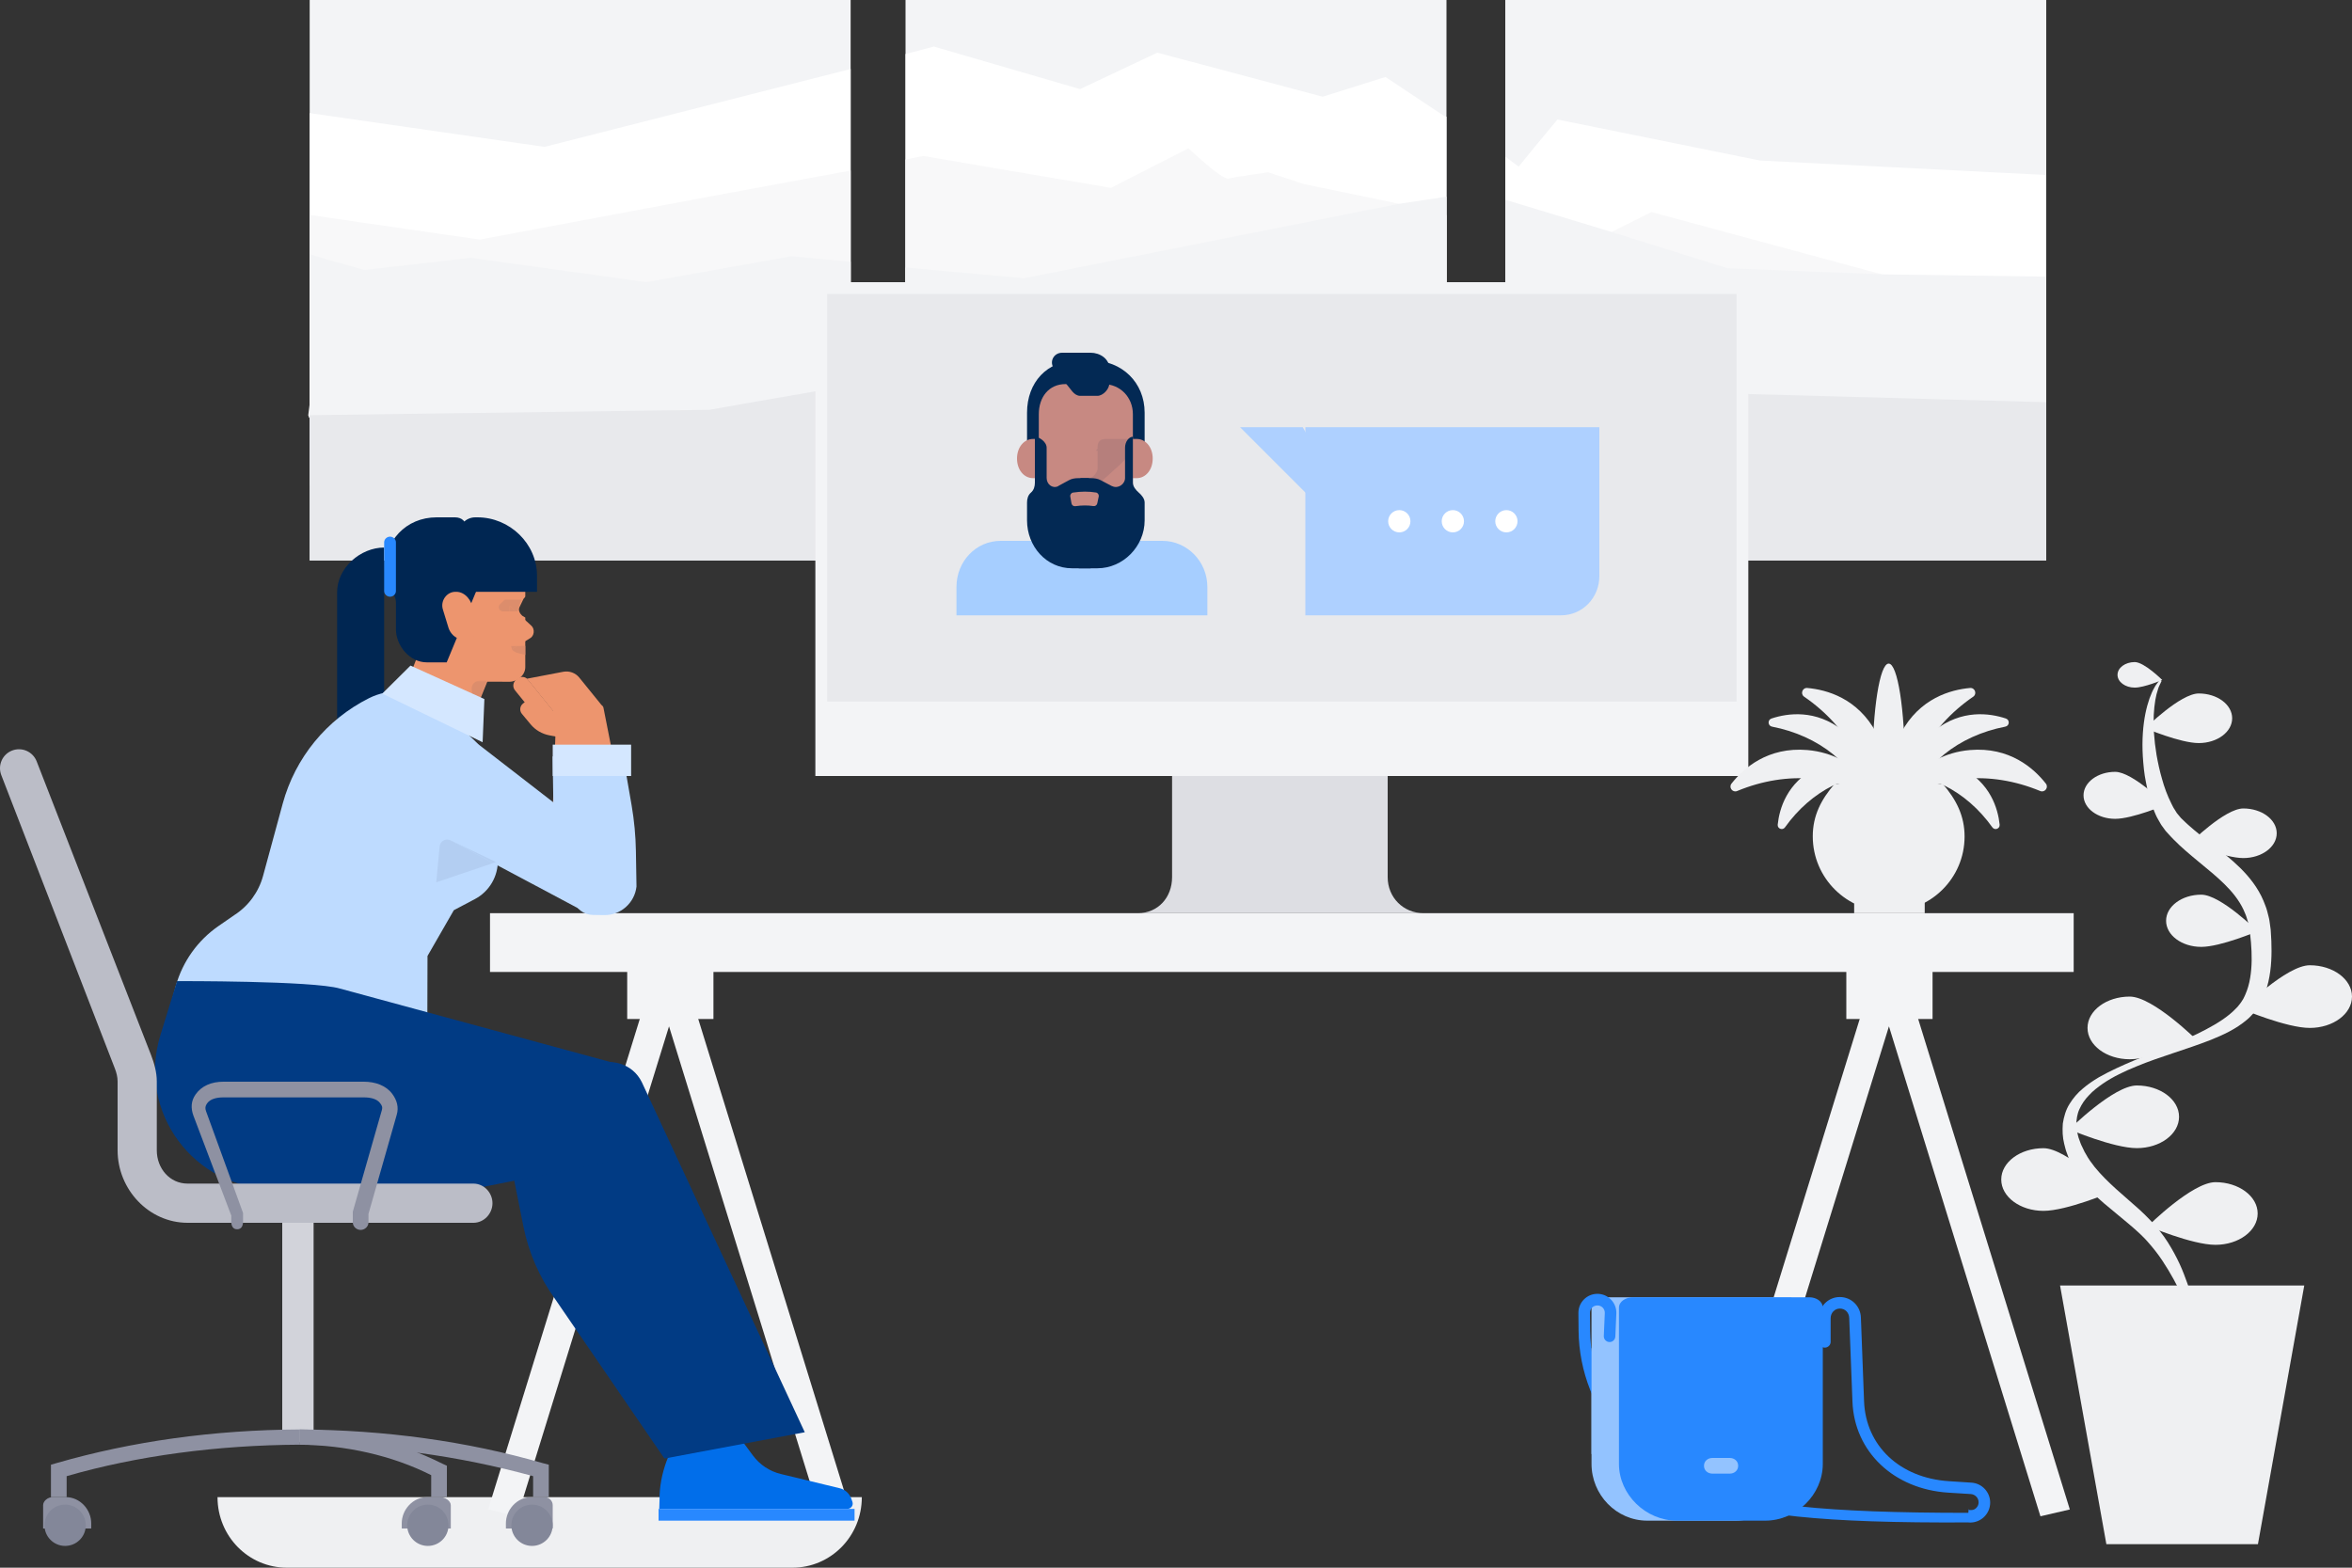 <?xml version="1.0" encoding="utf-8"?>
<!-- Generator: Adobe Illustrator 15.0.0, SVG Export Plug-In . SVG Version: 6.00 Build 0)  -->
<!DOCTYPE svg PUBLIC "-//W3C//DTD SVG 1.1//EN" "http://www.w3.org/Graphics/SVG/1.1/DTD/svg11.dtd">
<svg version="1.1" id="Layer_1" xmlns="http://www.w3.org/2000/svg" xmlns:xlink="http://www.w3.org/1999/xlink" x="0px" y="0px"
	 width="600px" height="400px" viewBox="0 42.17 600 400" enable-background="new 0 42.17 600 400" xml:space="preserve">
<rect x="0" y="42.17" width="600" height="400" fill="#333333" stroke="none"/>
<g>
	<rect x="79" y="42.17" fill="#F3F4F6" width="138" height="143"/>
	<polyline fill="#F3F4F6" points="231,42.17 369,42.17 369,185.17 231,185.17 231,42.17 	"/>
	<rect x="384" y="42.17" fill="#F3F4F6" width="138" height="143"/>
	<polygon fill="#FFFFFF" points="79,148.453 79,161.12 79.237,161.17 79.269,161.17 92.745,161.269 217,162.389 217,140.457 
		217,120.948 217,108.968 217,96.921 217,85.691 217,59.769 138.915,79.645 79,71.028 79,96.997 79,106.981 79,128.065 79,145.174 
		79,148.124 	"/>
	<polyline fill="#FFFFFF" points="369,71.97 369,163.796 231,162.526 231,55.954 238.239,54.051 275.527,64.905 295.232,55.603 
		337.413,66.847 353.432,61.809 368.272,71.68 369,71.97 	"/>
	<polygon fill="#FFFFFF" points="522,86.822 522,165.202 496.749,164.973 495.432,164.966 486.324,164.881 459.582,164.629 
		384,163.934 384,82.144 387.415,84.682 391.988,79.071 397.312,72.665 448.975,83.13 	"/>
	<path fill="#F8F8F9" d="M480.072,112.17h-0.011l-58.782-15.902l-10.492,5.265l-7.878,4.174L384,100.575v76.599l16.832-0.004h0.116
		l92.997-0.188l1.16-10.894l0.084-0.722l0.042-0.399l2.223-20.831l1.695-15.963l1.212-10.969L480.072,112.17 M356.936,94.17h-0.012
		l-24.345-5.046l-9.08-2.996c0,0-8.554,1.214-10.155,1.604c-1.601,0.39-10.156-7.725-10.156-7.725l-19.772,10.089l-29.749-5.031
		l-18.103-3.1L231,82.87v94.3h36.185h2.262h0.231l69.676-0.021l26.988-0.009l0.042,0.029H369V97.066L356.936,94.17 M183.71,91.822
		l-61.302,11.474l-30.069-4.334L79,96.997v48.177l-0.366,2.943l0.21,0.641l0.156,0.01v0.007l1,12.155v0.007l-0.354,0.199
		l0.264,4.595l0.707,8.148l1.051,3.869L217,177.495V85.691L183.71,91.822"/>
	<polygon fill="#F3F4F6" points="217,108.968 217,165.845 136.534,166.17 131.13,166.17 97.061,166.161 79.722,166.17 
		79.068,166.17 79,165.722 79,106.981 81.847,107.93 92.982,111.048 120.072,107.952 164.879,114.152 201.891,107.562 	"/>
	<polyline fill="#F3F4F6" points="369,92.356 369,165.975 231,165.859 231,110.422 261.216,113.164 356.924,94.17 356.936,94.17 
		369,92.356 	"/>
	<polygon fill="#F3F4F6" points="522,112.761 522,166.104 495.105,166.17 490.354,166.17 457.151,166.095 384,165.989 384,93.137 
		411.116,101.362 440.678,110.615 480.062,112.17 480.072,112.17 	"/>
	<path fill="#E8E9EC" d="M181.013,146.726L80.08,148.094l-1.267,0.023L79,148.124v37.046h138v-44.713
		C197,143.874,181.013,146.726,181.013,146.726 M497.856,144.134l-74.984-2.064L384,134.212v50.958h138v-40.379L497.856,144.134
		 M336.093,124.626l-33.286,10.075c0,0-20.675-6.2-22.276-5.811c-0.791,0.192-24.53,4.541-49.53,8.905v47.374h138v-53.979
		L336.093,124.626"/>
	<path fill="#EFF0F2" d="M219.854,424.17c0,10-7.924,18-17.697,18H73.185c-9.773,0-17.696-8-17.696-18H219.854z"/>
	<path fill="#DDDEE3" d="M354,265.99c0,5.148,3.975,9.18,9.156,9.18h0.372h-75.209h1.935c5.183,0,8.746-4.031,8.746-9.18v-88.82h55
		V265.99z"/>
	<polyline fill="#F3F4F6" points="208,114.17 446,114.17 446,240.17 208,240.17 208,114.17 	"/>
	<polyline fill="#E8E9EC" points="211,117.17 443,117.17 443,221.17 211,221.17 211,117.17 	"/>
	<rect x="125" y="275.17" fill="#F3F4F6" width="404" height="15"/>
	<rect x="471" y="286.17" fill="#F3F4F6" width="22" height="16"/>
	<polygon fill="#F3F4F6" points="520.521,429.057 481.875,304.046 443.229,429.057 435.733,427.312 481.875,278.048 
		528.017,427.312 	"/>
	<rect x="160" y="286.17" fill="#F3F4F6" width="22" height="16"/>
	<polygon fill="#F3F4F6" points="209.313,429.057 170.667,304.046 132.022,429.057 124.525,427.312 170.667,278.048 
		216.809,427.312 	"/>
	<path fill="#002652" d="M86,232.17h12v-50.293c-6,0-12,5.113-12,11.421V232.17z"/>
	<path fill="#ED956E" d="M112.842,213.17H130v-26h-27v15.089C103,207.989,107.123,213.17,112.842,213.17"/>
	<polyline fill="#ED956E" points="112.83,244.343 98.737,229.424 107.536,206.948 117.353,210.861 125.143,214.039 112.83,244.343 	
		"/>
	<path fill="#ED956E" d="M134,187.797v6.547c0,0.239-0.396,0.475-0.483,0.695l-1.044,2.157c-0.289,0.726,0.164,1.556,0.744,2.077
		l0.783,0.469v12.661c0,2.06-2.021,3.728-4.077,3.72l-23.63-0.096l0.359-8.003L134,187.797"/>
	<path fill="#ED956E" d="M130.035,208.17l5.133-3.112c1.161-0.604,1.335-2.408,0.351-3.271L130,196.748v11.422H130.035"/>
	<path fill="#DC8D6C" d="M121.41,216.089c-0.729,0.37-1.191,1.176-1.067,2.051l0.769,5.441l3.005-7.481L121.41,216.089"/>
	<path fill="#DC8D6C" d="M122.307,215.875c-0.324,0-0.629,0.077-0.896,0.214l2.706,0.011l0.078-0.195l-1.858-0.029
		C122.326,215.875,122.316,215.875,122.307,215.875"/>
	<path fill="#DC8D6C" d="M129.066,195.159c-0.167,0-0.32,0.025-0.446,0.152l-1.059,1.007c-0.701,0.703-0.204,1.852,0.788,1.852H130
		v-1.422l1.558,1.422H132l1-3h-3.592C129.291,195.17,129.176,195.159,129.066,195.159"/>
	<polyline fill="#DC8D6C" points="130,196.748 130,198.17 131.558,198.17 130,196.748 	"/>
	<path fill="#DC8D6C" d="M134,206.966l-2.019,0.024l-1.378,0.835l0.004,0.013c0.232,0.454,0.934,0.794,1.422,0.938l1.971,0.495
		V206.966"/>
	<polyline fill="#DC8D6C" points="131.981,206.99 130.38,207.009 130.604,207.825 131.981,206.99 	"/>
	<path fill="#002652" d="M121.798,174.17h-0.555c-2.35,0-4.243,1.93-4.243,4.282v5.079v1.426v8.213h20v-4.065
		C137,180.867,130.018,174.17,121.798,174.17z"/>
	<path fill="#002652" d="M119,193.17H98v-5.072c0-7.892,5.517-13.928,13.396-13.928h4.659c1.771,0,2.945,1.076,2.945,2.85V193.17z"
		/>
	<path fill="#002652" d="M113.952,211.17h-5.107c-4.292,0-7.845-4.197-7.845-8.497v-6.731c0-2.191-1.702-3.771-3.889-3.771H96v-4
		h27.498L113.952,211.17z"/>
	<path fill="#2888FF" d="M99.499,194.423c-0.801,0-1.499-0.653-1.499-1.457v-12.413c0-0.804,0.698-1.456,1.499-1.456
		c0.803,0,1.501,0.652,1.501,1.456v12.413C101,193.77,100.302,194.423,99.499,194.423z"/>
	<path fill="#ED956E" d="M117.608,205.17h3.301l-0.313-7.462c-0.103-2.238-1.943-4.538-4.179-4.538h-0.239
		c-2.298,0-3.915,2.411-3.173,4.591l1.431,4.669C114.896,203.791,116.173,205.17,117.608,205.17z"/>
	<path fill="#BEDBFF" d="M94.104,220.327c-10.812,5.428-18.806,15.209-21.985,26.897l-5.012,18.434
		c-1.123,4.13-3.738,7.695-7.337,10.003l-4.047,2.799c-5.283,3.654-9.127,9.044-10.867,15.233l-3.257,12.241L109,327.339v-20.237
		l0.058-21.016l6.716-11.676l5.34-2.82c3.699-1.938,5.967-5.803,5.893-9.982l-0.253-13.469l-2.479-11.272
		c-0.494-2.241-1.654-4.282-3.325-5.852l-10.317-9.688C105.7,218.052,99.394,217.671,94.104,220.327"/>
	<path fill="#ED956E" d="M162.092,264.003l-8.146-41.247c-0.105-0.534-0.639-0.884-1.19-0.781l-10.971,5.144l-1.122,31.028
		c0.101,1.735,2.739,2.44,3.077,4.147l1.333,6.75C145.887,273.173,163.108,269.148,162.092,264.003z"/>
	<path fill="#ED956E" d="M133.14,224.314l2.241,2.691c1.197,1.44,2.882,2.425,4.757,2.785l3.76,0.721l-8.552-10.324l-1.896,1.468
		C132.605,222.309,132.468,223.499,133.14,224.314z"/>
	<path fill="#ED956E" d="M140.683,228.909c-1.385-1.709-1.244-4.05,0.313-5.229c1.559-1.179,3.944-0.747,5.328,0.962
		c1.385,1.708,1.245,4.05-0.313,5.228S142.067,230.617,140.683,228.909z"/>
	<path fill="#ED956E" d="M143.906,226.97l-9.239-11.401c-0.621-0.768-1.769-0.902-2.563-0.302l-0.377,0.284
		c-0.885,0.67-1.041,1.904-0.348,2.76l9.109,11.242L143.906,226.97z"/>
	<path fill="#ED956E" d="M153.465,222.081l-5.7-7.035c-0.968-1.195-2.551-1.763-4.091-1.468l-9.253,1.768l10.62,13.105
		L153.465,222.081z"/>
	<path fill="#BEDBFF" d="M160.785,268.158l-1.144,2.187c-2.268,4.334-7.623,5.993-11.935,3.696l-40.934-21.8l12.653-22.178
		l39.762,30.775C161.423,262.568,162.095,265.652,160.785,268.158"/>
	<path fill="#016EEA" d="M217.45,425.357l-0.278-0.776c-0.467-1.348-1.585-2.352-2.968-2.687l-15.015-3.63
		c-2.846-0.689-5.36-2.352-7.107-4.706l-3.451-4.675c-0.789-1.063-2.035-1.714-3.357-1.714H172v2.967l-1.958,4.838
		c-1.148,3.149-1.819,6.435-1.79,9.787l-0.073,2.408h21.255h0.002h26.695C217.092,427.17,217.767,426.267,217.45,425.357z"/>
	<rect x="168" y="427.17" fill="#2888FF" width="50" height="3"/>
	<path fill="#013B84" d="M169.502,414.324l35.798-6.71l-41.569-89.323c-2.305-4.729-8.117-6.528-12.683-3.923l-23.043,13.149
		l5.524,27.604c1.335,6.671,4.085,12.975,8.067,18.486L169.502,414.324z"/>
	<path fill="#013B84" d="M163.151,324.915c2.312-4.434-0.114-9.868-4.954-11.098l-71.473-19.413
		c-6.853-2.025-41.563-1.898-41.563-1.898l-4.255,13.829c-5.991,19.471,8.554,39.186,28.889,39.163l51.334-0.063l34.967-6.986
		L163.151,324.915z"/>
	<path fill="#BEDBFF" d="M161.124,247.634l-2.162-12.464h-17.986l0.222,14.411c0.048,3.186,0.514,6.235,1.387,9.3l3.707,12.965
		c0.63,2.213,2.627,3.727,4.923,3.774l2.845,0.044c4.234,0.088,7.838-3.079,8.31-7.296l-0.15-9.041
		C162.154,255.369,161.788,251.536,161.124,247.634z"/>
	<rect x="141" y="232.17" fill="#D4E7FF" width="20" height="8"/>
	<polygon fill="#D4E7FF" points="123.118,231.556 97.516,219.144 104.72,211.993 123.567,220.539 	"/>
	<g>
		<defs>
			<path id="SVGID_1_" d="M114.08,256.383c-0.956,0-1.833,0.72-1.931,1.761l-0.861,9.152l14.517-4.919l-10.933-5.822
				C114.612,256.438,114.344,256.383,114.08,256.383"/>
		</defs>
		<clipPath id="SVGID_2_">
			<use xlink:href="#SVGID_1_"  overflow="visible"/>
		</clipPath>
		<rect x="111.288" y="256.383" clip-path="url(#SVGID_2_)" fill="#B3CEF2" width="14.517" height="10.913"/>
	</g>
	<path fill="#B3CEF2" d="M114.872,256.555l10.933,5.822l0.745-0.253l-11.637-5.551C114.899,256.566,114.886,256.561,114.872,256.555
		"/>
	<rect x="72" y="352.17" fill="#D2D3DA" width="8" height="58"/>
	<path fill="#BBBDC7" d="M120.777,354.17H47.865c-9.943,0-17.865-8.548-17.865-18.487v-17.586c0-1.134-0.29-2.244-0.698-3.302
		L0.332,239.95c-0.967-2.5,0.256-5.312,2.758-6.277c2.504-0.964,5.303,0.277,6.27,2.777l29.15,74.846
		c0.842,2.178,1.49,4.467,1.49,6.801v17.585c0,4.586,3.276,8.488,7.864,8.488h72.912c2.681,0,4.855,2.317,4.855,4.999
		S123.459,354.17,120.777,354.17z"/>
	<path fill="#8E91A2" d="M92,355.989c-1.072,0-2-0.87-2-1.941v-2.704l7.427-25.974c0.205-0.707,0.028-1.086-0.462-1.736
		c-0.822-1.096-2.438-1.464-4.163-1.464h-35.79c-1.78,0-3.387,0.399-4.19,1.544c-0.477,0.676-0.527,1.23-0.27,1.953L62,351.656
		v2.229c0,1.072-0.428,1.942-1.5,1.942s-1.5-0.87-1.5-1.942v-1.555l-9.661-25.506c-0.684-1.897-0.639-3.707,0.555-5.404
		c1.543-2.193,4.048-3.251,7.118-3.251h35.791c2.966,0,5.671,0.989,7.236,3.069c1.228,1.633,1.724,3.445,1.179,5.334L94,351.893
		v2.156C94,355.119,93.071,355.989,92,355.989z"/>
	<path fill="#8E91A2" d="M16.865,424.17H13v-8.276l1.393-0.404c19.293-5.577,40.121-8.468,61.914-8.588l0.088,3.884
		C55.486,410.9,35,413.603,17,418.819v5.351H16.865z"/>
	<path fill="#8E91A2" d="M139.647,424.17H136v-5.351c-19-5.217-38.669-7.919-59.579-8.034l-0.038-3.884
		c21.793,0.12,42.775,3.011,62.068,8.588l1.549,0.404v8.276H139.647z"/>
	<path fill="#8E91A2" d="M114,424.17h-4v-5.606c-10-5.049-21.823-7.665-33.61-7.778l0.009-3.884
		c12.787,0.121,25.11,3.055,36.428,8.717l1.174,0.537V424.17z"/>
	<path fill="#8E91A2" d="M108.942,424.17h3.408c1.14,0,2.649,0.927,2.649,2.066v5.934h-12.509l-0.009-1.243
		C102.455,427.341,105.356,424.17,108.942,424.17z"/>
	<path fill="#8E91A2" d="M16.816,424.17h-3.408c-1.14,0-2.408,0.927-2.408,2.066v5.934h12.268l0.008-1.243
		C23.303,427.341,20.403,424.17,16.816,424.17z"/>
	<path fill="#8E91A2" d="M135.515,424.17h3.408c1.14,0,2.077,0.927,2.077,2.066v5.934h-11.936l-0.008-1.243
		C129.029,427.341,131.929,424.17,135.515,424.17z"/>
	<circle fill="#838799" cx="109.145" cy="431.348" r="5.269"/>
	<circle fill="#838799" cx="135.718" cy="431.348" r="5.269"/>
	<circle fill="#838799" cx="16.614" cy="431.348" r="5.269"/>
	<path fill="#2888FF" d="M502.598,430.652c-0.185,0-0.369-0.011-0.554-0.031c-37.049,0.199-56.193-1.817-68.271-7.146
		c-0.744-0.327-1.082-1.196-0.753-1.94c0.327-0.745,1.197-0.832,1.942-0.503c11.674,5.149,30.509,7.144,67.157,7.144l0.1-1
		l0.1,0.263c0.623,0.084,1.227,0.023,1.698-0.391c0.473-0.414,0.732-0.927,0.732-1.554c0-1.13-0.884-2.041-2.012-2.114l-5.777-0.359
		c-13.87-0.902-23.902-10.435-24.395-23.194l-0.829-21.405c-0.052-1.33-1.035-2.369-2.367-2.369c-1.361,0-2.37,1.109-2.37,2.469
		v6.026c0,0.813-0.686,1.472-1.5,1.472c-0.813,0-1.5-0.659-1.5-1.472v-6.026c0-2.983,2.358-5.411,5.343-5.411
		c2.922,0,5.26,2.284,5.373,5.202l0.81,21.411c0.439,11.374,9.129,19.563,21.635,20.375l5.771,0.375
		c2.673,0.174,4.766,2.407,4.766,5.085c0,1.467-0.633,2.862-1.736,3.829C505.026,430.206,503.827,430.652,502.598,430.652z"/>
	<path fill="#93C3FF" d="M420.229,430.17h22.532c7.897,0,14.238-6.6,14.238-14.493V373.17h-48.02c-1.686,0-2.98,0.995-2.98,2.679
		v39.828C406,423.57,412.331,430.17,420.229,430.17z"/>
	<path fill="#2888FF" d="M440.066,423.602l-0.192-0.012c-20.996-2.743-36.979-20.769-37.176-41.933l-0.042-4.477
		c-0.011-1.303,0.486-2.527,1.402-3.451s2.138-1.433,3.439-1.433c1.333,0,2.574,0.529,3.497,1.493
		c0.921,0.962,1.396,2.225,1.339,3.556l-0.255,5.841c-0.035,0.813-0.726,1.468-1.535,1.407c-0.813-0.035-1.443-0.722-1.408-1.535
		l0.254-5.841c0.023-0.522-0.162-1.016-0.523-1.393c-0.714-0.745-1.989-0.756-2.716-0.022c-0.357,0.36-0.553,0.842-0.548,1.35
		l0.042,4.478c0.184,19.703,15.062,36.486,34.61,39.04c0.806,0.104,1.375,0.845,1.27,1.651
		C441.428,423.063,440.794,423.602,440.066,423.602z"/>
	<rect x="406" y="386.17" fill="#93C3FF" width="10" height="27"/>
	<path fill="#2888FF" d="M427.784,430.17h22.533c7.897,0,14.683-6.6,14.683-14.493v-39.828c0-1.684-1.748-2.679-3.434-2.679h-45.03
		c-1.686,0-3.536,0.995-3.536,2.679v39.828C413,423.57,419.887,430.17,427.784,430.17z"/>
	<path fill="#93C3FF" d="M441.261,418.17h-4.42c-1.188,0-2.151-0.813-2.151-1.999c0-1.188,0.963-2.001,2.151-2.001h4.42
		c1.189,0,2.152,0.813,2.152,2.001C443.413,417.356,442.45,418.17,441.261,418.17z"/>
	<polygon fill="#EFF0F2" points="576.005,436.17 537.338,436.17 525.523,370.17 587.821,370.17 	"/>
	<path fill="#EFF0F2" d="M575.934,351.797c0,4.415-4.821,7.994-10.771,7.994c-5.948,0-17.209-4.782-17.209-4.782
		s11.261-11.205,17.209-11.205C571.112,343.804,575.934,347.382,575.934,351.797z"/>
	<path fill="#EFF0F2" d="M510.521,343.13c0,4.414,4.821,7.994,10.77,7.994c5.95,0,17.21-4.782,17.21-4.782
		s-11.26-11.206-17.21-11.206C515.342,335.136,510.521,338.714,510.521,343.13z"/>
	<path fill="#EFF0F2" d="M532.531,304.446c0,4.416,4.822,7.996,10.77,7.996c5.949,0,17.21-4.784,17.21-4.784
		s-11.261-11.206-17.21-11.206C537.354,296.452,532.531,300.031,532.531,304.446z"/>
	<path fill="#EFF0F2" d="M552.574,277.108c0,3.68,4.017,6.661,8.973,6.661s14.338-3.985,14.338-3.985s-9.382-9.337-14.338-9.337
		S552.574,273.43,552.574,277.108z"/>
	<path fill="#EFF0F2" d="M531.512,245.103c0,3.311,3.615,5.994,8.075,5.994c4.459,0,12.902-3.586,12.902-3.586
		s-8.443-8.402-12.902-8.402C535.127,239.108,531.512,241.792,531.512,245.103z"/>
	<path fill="#EFF0F2" d="M540.184,214.358c0,1.799,1.965,3.259,4.39,3.259s7.015-1.95,7.015-1.95s-4.59-4.567-7.015-4.567
		S540.184,212.559,540.184,214.358z"/>
	<path fill="#EFF0F2" d="M555.88,327.125c0,4.416-4.821,7.995-10.77,7.995s-17.209-4.782-17.209-4.782s11.261-11.206,17.209-11.206
		S555.88,322.71,555.88,327.125z"/>
	<path fill="#EFF0F2" d="M599.999,296.452c0,4.416-4.821,7.995-10.77,7.995c-5.949,0-17.21-4.782-17.21-4.782
		s11.261-11.206,17.21-11.206C595.178,288.458,599.999,292.037,599.999,296.452z"/>
	<path fill="#EFF0F2" d="M580.795,254.778c0,3.495-3.816,6.328-8.524,6.328c-4.707,0-13.619-3.786-13.619-3.786
		s8.912-8.869,13.62-8.869C576.98,248.451,580.795,251.283,580.795,254.778z"/>
	<path fill="#EFF0F2" d="M569.431,225.438c0,3.495-3.815,6.328-8.523,6.328s-13.62-3.786-13.62-3.786s8.913-8.869,13.621-8.869
		C565.615,219.111,569.431,221.943,569.431,225.438z"/>
	<path fill="#EFF0F2" d="M560.3,381.202c0,0-0.32-0.777-0.924-2.234c-0.599-1.446-1.493-3.567-2.736-6.183
		c-1.248-2.611-2.861-5.729-5.046-9.006c-1.09-1.64-2.375-3.276-3.81-4.88l-0.548-0.598c-0.119-0.135-0.39-0.391-0.578-0.583
		c-0.418-0.417-0.843-0.843-1.252-1.202c-0.808-0.754-1.733-1.54-2.669-2.327c-1.936-1.607-3.95-3.282-6.036-5.016
		c-2.11-1.813-4.261-3.884-6.104-6.409c-0.883-1.288-1.757-2.628-2.428-4.105l-0.261-0.547l-0.106-0.239l-0.048-0.131l-0.095-0.263
		l-0.38-1.053c-0.268-0.646-0.485-1.531-0.693-2.381c-0.433-1.692-0.487-3.416-0.359-5.183c0.27-1.756,0.766-3.512,1.713-5.017
		c0.931-1.49,2.055-2.839,3.371-3.907c1.284-1.114,2.683-2.035,4.109-2.895c2.898-1.642,5.92-3,8.986-4.294
		c6.133-2.543,12.502-4.823,18.33-7.909c2.884-1.534,5.7-3.262,7.718-5.419c0.273-0.253,0.506-0.527,0.712-0.812
		c0.194-0.268,0.493-0.576,0.604-0.8l0.335-0.527l0.168-0.264l0.104-0.218c0.136-0.307,0.291-0.538,0.421-0.894
		c0.574-1.302,0.972-2.72,1.217-4.188c0.498-2.943,0.472-6.053,0.208-9.133c-0.065-0.771-0.146-1.543-0.238-2.314l-0.034-0.289
		l-0.009-0.072c0.035,0.272,0.003,0.033,0.007,0.074l-0.026-0.147l-0.104-0.592l-0.206-1.18c-0.056-0.429-0.164-0.712-0.261-1.015
		l-0.277-0.91c-0.173-0.608-0.517-1.245-0.756-1.863c-2.313-4.915-6.936-8.501-11.351-12.162c-2.22-1.838-4.458-3.684-6.462-5.734
		c-0.511-0.494-0.981-1.049-1.465-1.563l-0.357-0.391l-0.089-0.098l-0.169-0.195l-0.036-0.05l-0.146-0.2l-0.58-0.797l-0.29-0.396
		l-0.301-0.507l-0.585-1.033c-0.424-0.707-0.638-1.319-0.922-1.956c-1.038-2.538-1.678-4.995-2.116-7.345
		c-0.49-2.341-0.666-4.59-0.815-6.691c-0.249-4.208,0.059-7.893,0.648-10.864c0.603-2.975,1.459-5.23,2.285-6.644
		c0.17-0.366,0.381-0.661,0.574-0.911c0.184-0.251,0.338-0.461,0.463-0.631c0.248-0.335,0.376-0.508,0.376-0.508l0.439,0.314
		c0,0-0.088,0.188-0.255,0.55c-0.083,0.179-0.186,0.401-0.309,0.665c-0.129,0.259-0.267,0.562-0.355,0.939
		c-0.514,1.433-0.922,3.649-1.073,6.485c-0.135,2.84,0.063,6.318,0.711,10.224c0.343,1.948,0.778,4.007,1.39,6.114
		c0.575,2.112,1.372,4.278,2.4,6.319c0.257,0.494,0.508,1.071,0.785,1.443l0.395,0.633c0.068,0.108,0.118,0.21,0.2,0.325
		l0.313,0.378l0.63,0.758l0.157,0.191l0.04,0.048c-0.234-0.278-0.041-0.053-0.082-0.105l0.083,0.08l0.337,0.323
		c0.459,0.428,0.885,0.88,1.377,1.299c1.897,1.717,4.046,3.38,6.332,5.133c2.274,1.769,4.691,3.635,7.003,5.919
		c2.298,2.271,4.511,5.034,5.91,8.347c0.311,0.851,0.684,1.633,0.926,2.553l0.355,1.381c0.117,0.463,0.24,0.942,0.273,1.309
		l0.164,1.188l0.081,0.595l0.021,0.148l0.029,0.223l0.005,0.078l0.022,0.311c0.062,0.826,0.11,1.66,0.143,2.502
		c0.122,3.357,0.048,6.85-0.754,10.381c-0.406,1.759-0.99,3.532-1.879,5.212c-0.193,0.41-0.512,0.869-0.771,1.294l-0.206,0.322
		l-0.189,0.249l-0.379,0.496c-0.34,0.48-0.659,0.743-0.993,1.121c-0.323,0.362-0.662,0.693-1.027,0.983
		c-2.865,2.438-6.081,3.882-9.257,5.173c-6.385,2.501-12.865,4.237-18.938,6.757c-3.032,1.233-5.985,2.622-8.588,4.404
		c-1.278,0.905-2.533,1.835-3.535,2.954c-1.059,1.067-1.869,2.289-2.438,3.546c-0.592,1.258-0.751,2.604-0.807,3.903l0.09,0.99
		c0.028,0.326,0.043,0.65,0.143,0.978c0.168,0.647,0.27,1.31,0.522,1.895c0.219,0.6,0.383,1.17,0.759,1.88l0.484,1.01l0.12,0.252
		l0.061,0.125c-0.081-0.183-0.003-0.019-0.013-0.046l0.031,0.055l0.255,0.435c0.622,1.183,1.426,2.251,2.231,3.29
		c3.337,4.094,7.584,7.396,11.405,10.849c0.957,0.87,1.846,1.75,2.746,2.692c0.465,0.469,0.852,0.911,1.239,1.35
		c0.21,0.24,0.359,0.391,0.614,0.7l0.58,0.714c1.534,1.889,2.708,3.853,3.726,5.708c1.015,1.861,1.829,3.657,2.478,5.348
		c0.658,1.687,1.215,3.246,1.625,4.681c0.866,2.854,1.342,5.135,1.645,6.697c0.267,1.559,0.41,2.391,0.41,2.391L560.3,381.202z"/>
	<ellipse fill="#EFF0F2" cx="481.805" cy="237.676" rx="4.129" ry="26.188"/>
	<path fill="#EFF0F2" d="M487.179,251.289c-1.658-11.358,4.739-23.511,16.19-31.353c1.04-0.711,0.448-2.337-0.807-2.226
		c-4.928,0.438-12.866,2.604-17.606,11.463c-6.199,11.583,0.181,22.789,0.181,22.789L487.179,251.289z"/>
	<path fill="#EFF0F2" d="M476.433,251.289c1.658-11.358-4.739-23.511-16.191-31.353c-1.039-0.711-0.449-2.337,0.808-2.226
		c4.927,0.438,12.866,2.604,17.605,11.463c6.198,11.583-0.181,22.789-0.181,22.789L476.433,251.289z"/>
	<path fill="#EFF0F2" d="M487.481,247.182c2.66-9.735,12.093-17.293,24.083-19.607c1.089-0.211,1.185-1.727,0.133-2.077
		c-4.125-1.37-11.286-2.4-18.225,3.081c-9.072,7.168-7.875,18.434-7.875,18.434L487.481,247.182z"/>
	<path fill="#EFF0F2" d="M476.13,247.182c-2.66-9.735-12.095-17.293-24.084-19.607c-1.088-0.209-1.184-1.727-0.133-2.075
		c4.125-1.371,11.287-2.401,18.225,3.08c9.073,7.167,7.874,18.431,7.874,18.431L476.13,247.182z"/>
	<path fill="#EFF0F2" d="M485.035,247.511c8.716-7.608,22.511-8.867,35.419-3.513c1.17,0.486,2.226-0.899,1.445-1.897
		c-3.066-3.909-9.245-9.41-19.343-8.558c-13.203,1.116-19.209,12.617-19.209,12.617L485.035,247.511z"/>
	<path fill="#EFF0F2" d="M478.575,247.511c-8.716-7.608-22.511-8.867-35.419-3.513c-1.172,0.486-2.226-0.899-1.444-1.897
		c3.065-3.909,9.244-9.41,19.342-8.558c13.204,1.116,19.209,12.617,19.209,12.617L478.575,247.511z"/>
	<path fill="#EFF0F2" d="M468.021,242.17c-3.449,4-5.58,8.11-5.58,13.394c0,10.66,8.67,19.222,19.363,19.222
		c10.694,0,19.364-8.52,19.364-19.182c0-5.283-2.131-9.434-5.579-13.434H468.021z"/>
	<path fill="#EFF0F2" d="M481.778,240.2c9.494-1.53,19.762,3.64,26.481,13.073c0.609,0.856,1.965,0.344,1.854-0.701
		c-0.432-4.098-2.351-10.681-9.835-14.513c-9.786-5.011-19.093,0.449-19.093,0.449L481.778,240.2z"/>
	<path fill="#EFF0F2" d="M481.831,240.2c-9.493-1.53-19.761,3.64-26.48,13.073c-0.61,0.856-1.965,0.344-1.854-0.701
		c0.431-4.098,2.351-10.681,9.835-14.513c9.786-5.011,19.092,0.449,19.092,0.449L481.831,240.2z"/>
	<rect x="473" y="267.17" fill="#EFF0F2" width="18" height="8"/>
	<path fill="#A6CEFF" d="M296.513,180.17h-41.244c-6.337,0-11.269,5.285-11.269,11.743v7.257h64v-7.257
		C308,185.455,302.849,180.17,296.513,180.17z"/>
	<path fill="#032954" d="M292,158.134l-30,0.325v-10.996c0-7.722,5.119-13.293,12.697-13.293h3.892
		c7.578,0,13.411,5.571,13.411,13.293V158.134"/>
	<path fill="#C78982" d="M289.983,164.17h-6.6c-0.439,0-0.384-0.454-0.384-1.025v-8.506c0-0.571-0.056-0.469,0.384-0.469h6.6
		c2.252,0,4.074,2.079,4.074,4.999C294.06,162.093,292.235,164.17,289.983,164.17"/>
	<path fill="#C78982" d="M281.468,140.17h-9.65c-4.261,0-6.817,3.334-6.817,7.676v25.324h24v-25.324
		C289,143.504,285.729,140.17,281.468,140.17"/>
	<path fill="#B67F7C" d="M289,154.17h-6.847c-1.455,0-2.153,0.636-2.153,2.12v0.323c0,0.137-0.462,0.557-0.435,0.557H280v4.548
		c0,0.974-1.256,2.452-2.211,2.452h-2.615l5.022,1.541l5.909-5.354l1.101-1.187H289V154.17"/>
	<path fill="#C78982" d="M263.515,164.17h6.6c0.44,0,0.886-0.454,0.886-1.025v-8.506c0-0.571-0.445-0.469-0.886-0.469h-6.6
		c-2.25,0-4.074,2.079-4.074,4.999C259.439,162.093,261.265,164.17,263.515,164.17z"/>
	<path fill="#032954" d="M289,165.325v-11.721c-1,0-2,1.25-2,2.791v7.721c0,1.594-1.72,2.761-3.161,2.146l-0.26-0.095l-2.685-1.422
		c-0.785-0.456-1.708-0.575-2.61-0.575h-2.657l-0.433,23h4.757c6.527,0,12.049-5.575,12.049-12.227v-4.556
		c0-0.975-0.769-1.902-1.5-2.53C289.77,167.228,289,166.302,289,165.325z"/>
	<path fill="#032954" d="M264,165.325v-11.721c1,0,3,1.25,3,2.791v7.721c0,1.594,1.427,2.761,2.868,2.146l0.114-0.095l2.613-1.422
		c0.783-0.456,1.633-0.575,2.535-0.575h2.658l0.433,23h-4.757c-6.527,0-11.465-5.575-11.465-12.227v-4.556
		c0-0.975,0.269-1.902,0.999-2.53C263.73,167.228,264,166.302,264,165.325z"/>
	<path fill="#032954" d="M283,139.984v-3.819c0-2.433-2.392-3.995-4.778-3.995h-7.271c-2.202,0-3.402,2.416-1.988,4.137l4.588,5.749
		c0.493,0.6,1.222,1.114,1.99,1.114h4.41C281.384,143.17,283,141.445,283,139.984z"/>
	<path fill="#C78982" d="M273.343,170.616l-0.311-1.737c-0.088-0.485,0.234-0.959,0.715-1.03c2.078-0.31,4.006-0.313,5.847-0.011
		c0.481,0.078,0.789,0.567,0.687,1.052l-0.366,1.727c-0.098,0.465-0.539,0.752-1,0.682c-1.428-0.221-2.94-0.211-4.583,0.025
		C273.864,171.392,273.426,171.087,273.343,170.616z"/>
	<path fill="#AED0FF" d="M408,151.17v38c0,5.5-4.278,10-9.778,10H333v-48H408z"/>
	<polygon fill="#AED0FF" points="332.335,151.17 316.335,151.17 353.121,187.956 	"/>
	<circle fill="#FFFFFF" cx="370.625" cy="175.169" r="2.841"/>
	<circle fill="#FFFFFF" cx="356.966" cy="175.169" r="2.841"/>
	<circle fill="#FFFFFF" cx="384.284" cy="175.169" r="2.841"/>
</g>
</svg>
